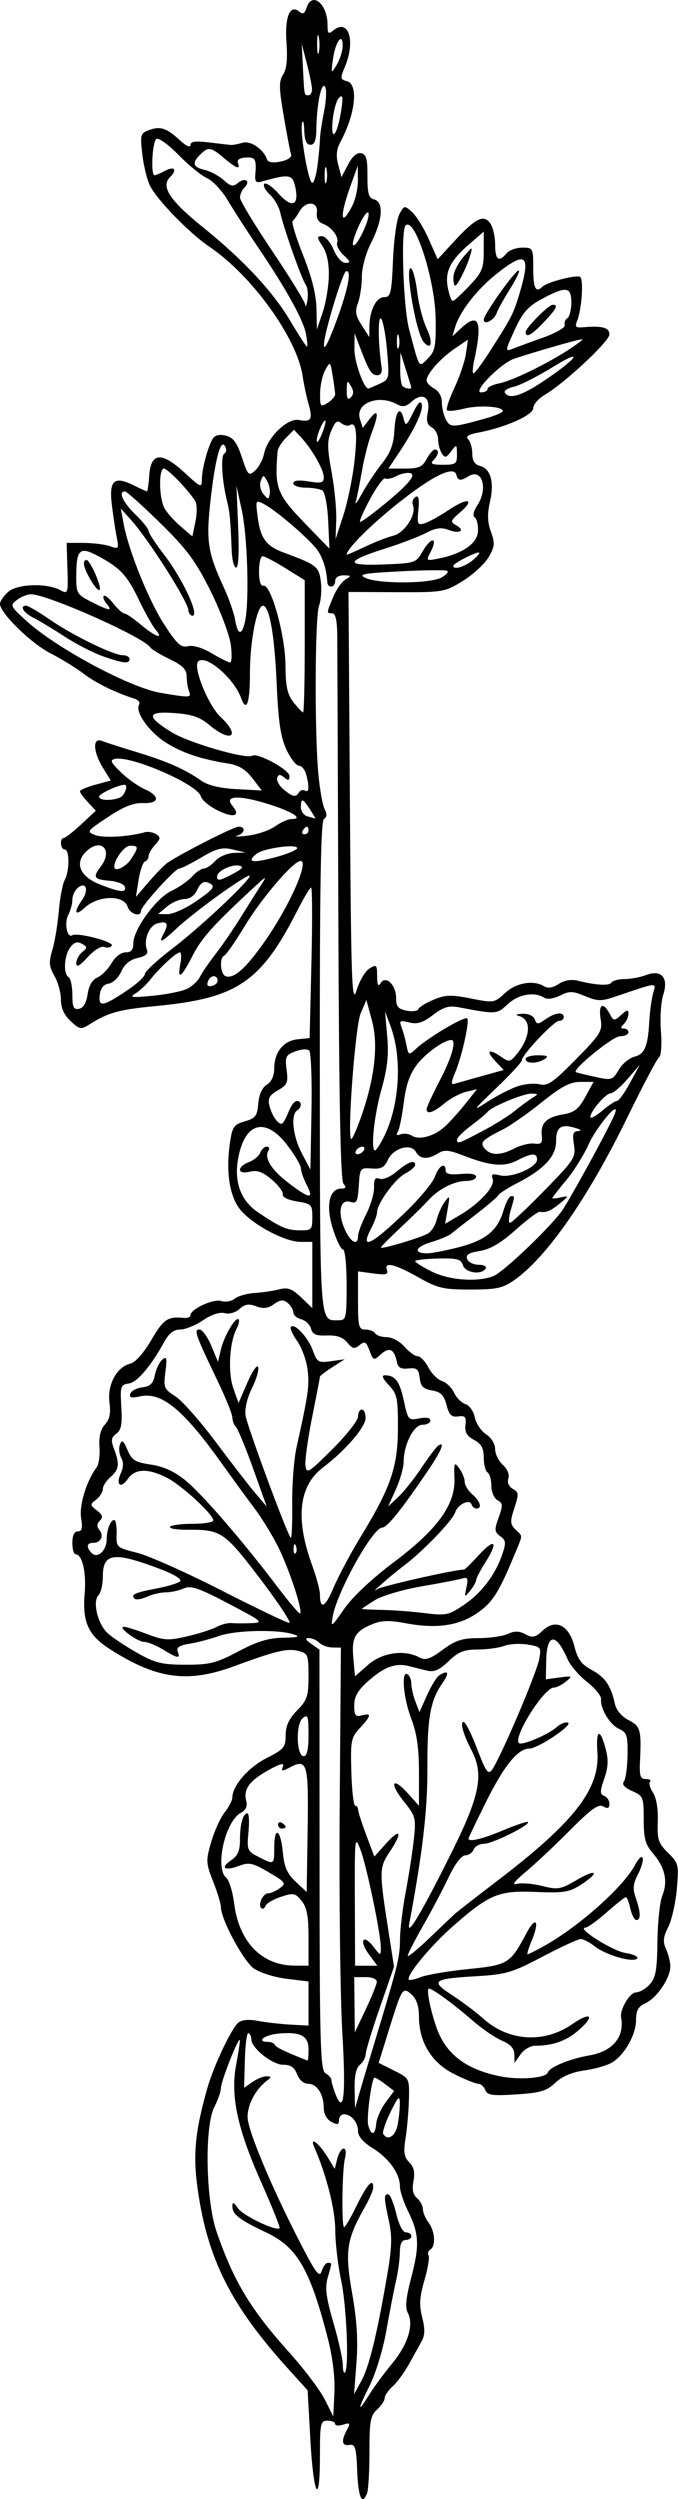 <?xml version="1.0" encoding="UTF-8"?>
<svg version="1.1" viewBox="0 0 166.88 615" xmlns="http://www.w3.org/2000/svg">
<path d="m87.932 608.2c-0.238-5.87-0.499-6.759-1.916-6.521-1.877 0.315-2.092-0.962-0.623-3.707 0.9-1.682 0.791-1.83-0.938-1.281-1.075 0.341-1.956 0.261-1.956-0.179s-0.844-0.8-1.875-0.8c-1.741 0-1.875 0.625-1.875 8.761 0 12.715-1.587 9.857-2.368-4.265l-0.662-11.972-4.655-5.134c-14.174-15.633-19.972-27.106-22.405-44.336-1.206-8.534-0.652-14.269 2.416-25.018 1.543-5.405 5.91-14.603 7.599-16.005 0.828-0.687 2.594-0.838 4.831-0.415 1.939 0.368 5.53 0.779 7.979 0.915l4.453 0.247v-5.429-5.429l-5.391-0.66c-2.965-0.363-6.591-1.505-8.058-2.539-2.58-1.817-8.114-12.116-8.114-15.1 0-0.8-0.858-3.632-1.907-6.294-1.792-4.546-1.821-5.135-0.486-9.731 0.782-2.69 2.273-5.974 3.314-7.296 1.04-1.323 1.893-2.971 1.895-3.663 0.008-2.889 3.938-7.418 8.4-9.679 4.295-2.176 4.721-2.684 4.721-5.626 0-2.328 0.787-4.039 2.812-6.11 2.487-2.544 2.812-3.522 2.812-8.452 0-5.269-0.138-5.609-2.522-6.208-2.712-0.681-5.514-0.011-15.76 3.764-11.471 4.227-19.093 3.183-30.603-4.194-5.351-3.43-6.803-6.643-6.208-13.743 0.434-5.181-0.6-9.605-2.246-9.605-0.433 0-0.787-1.266-0.787-2.812 0-1.82 0.475-2.812 1.347-2.812 1.019 0 1.216-0.808 0.81-3.313-0.511-3.147 1.338-9.16 3.838-12.483 0.523-0.696 0.831-2.945 0.682-4.997-0.181-2.512 0.257-4.313 1.34-5.511 1.172-1.296 1.476-2.776 1.117-5.449-0.577-4.304 1.795-8.734 5.101-9.529 1.277-0.307 3.298-2.578 5.216-5.859 2.971-5.084 4.037-5.807 7.969-5.407 0.902 0.092 1.641-0.191 1.641-0.627 0-1.52 5.617-4.14 7.556-3.525 1.05 0.333 2.547 0.076 3.327-0.571 0.78-0.647 2.975-1.278 4.877-1.402 1.902-0.124 4.645-0.527 6.094-0.896 2.137-0.544 3.157-0.171 5.391 1.969l2.755 2.639v-8.144-8.144h-2.844c-3.675 0-10.937-3.722-14.421-7.392-3.032-3.194-4.124-9.558-2.965-17.286 0.546-3.643 0.979-4.238 3.628-4.993 2.613-0.745 3.046-1.319 3.301-4.372 0.186-2.233 0.955-3.928 2.109-4.649 1.149-0.718 1.817-2.18 1.817-3.982 0-4.001 2.283-6.842 5.777-7.19l2.94-0.293 0.443-18.516c0.244-10.184 0.208-18.516-0.08-18.516-0.287 0-1.804 2.522-3.371 5.605-8.977 17.665-14.836 21.633-34.755 23.536-9.319 0.89-11.789 1.579-16.618 4.638-1.862 1.179-2.308 1.086-4.453-0.928-1.603-1.506-2.383-3.235-2.383-5.281 0-1.673-0.717-4.291-1.593-5.818-1.339-2.332-1.421-3.356-0.517-6.404 0.592-1.995 1.305-6.284 1.583-9.53s0.933-6.699 1.454-7.673c1.222-2.283 1.229-7.518 0.01-7.518-1.074 0-1.305-2.799-0.234-2.838 0.387-0.014 2.322-1.53 4.3-3.369l3.597-3.343-1.956-2.083c-1.076-1.145-1.956-2.356-1.956-2.689 0-0.334 1.708-1.067 3.796-1.629l3.796-1.022-1.921-3.109c-2.459-3.979-2.612-7.585-0.281-6.647 0.902 0.363 4.858 1.636 8.79 2.829 7.374 2.237 11.743 4.184 15.839 7.061 1.513 1.062 4.587 1.776 8.544 1.983l6.182 0.324-2.308-3.022c-1.603-2.098-3.354-3.187-5.732-3.564-6.912-1.095-11.52-2.635-15.575-5.206-4.145-2.629-7.649-7.603-6.578-9.336 0.312-0.504-0.199-1.16-1.134-1.458-4.75-1.513-9.536-3.862-12.481-6.124-1.805-1.386-5.502-3.662-8.216-5.057-4.823-2.479-12.409-9.911-12.409-12.157 0-0.621 0.889-1.933 1.975-2.915 2.226-2.012 9.485-2.274 12.866-0.464 1.902 1.018 1.951 0.869 1.76-5.293l-0.196-6.341 4.219 0.018c2.32 0.01 5.23 0.375 6.467 0.81 2.144 0.756 2.219 0.649 1.627-2.312-0.342-1.708-0.883-5.333-1.203-8.057-0.689-5.862 0.632-6.989 5.405-4.608 1.646 0.821 3.114 1.493 3.263 1.493 0.149 0 0.401-1.793 0.559-3.984 0.408-5.641 3.047-5.837 8.682-0.643 4.013 3.699 4.263 3.799 4.268 1.7 0.006-2.61 1.515-8.228 2.71-10.09 0.542-0.844 1.663-1.091 3.202-0.704 1.824 0.458 2.731 1.685 3.946 5.342 1.484 4.467 1.676 4.659 3.249 3.235 0.92-0.832 1.907-2.686 2.194-4.12 0.816-4.081 5.776-8.858 8.631-8.312 2.991 0.572 3.412-0.156 2.31-3.998-0.488-1.701-1.141-4.794-1.451-6.874-1.391-9.325-12.485-24.696-22.92-31.757-4.877-3.3-12.703-11.312-14.599-14.947-0.717-1.374-1.579-4.846-1.916-7.718-0.577-4.905-0.479-5.27 1.623-6.051 2.779-1.033 4.344-0.517 7.627 2.517 1.495 1.381 2.578 1.874 2.578 1.174 0-0.891 1.168-1.066 4.453-0.67 2.449 0.296 4.875 0.58 5.391 0.631 0.516 0.052 1.848-0.187 2.96-0.53 1.989-0.613 5.221 1.593 6.071 4.142 0.228 0.684 1.443 0.86 3.329 0.483 1.639-0.328 2.8-1.073 2.59-1.663-0.209-0.588-1.024-4.83-1.812-9.427-1.207-7.051-1.233-8.665-0.166-10.312 0.86-1.327 1.126-3.833 0.83-7.815-0.471-6.352 0.839-9.585 3.118-7.694 0.9 0.747 1.357 0.513 1.814-0.926 1.317-4.15 5.172-1.003 5.172 4.223 0 2.124 0.219 2.338 1.394 1.363 3.729-3.095 5.564 2.483 2.909 8.839-1.223 2.928-1.188 3.199 0.469 3.632 2.883 0.754 2.102 8.069-1.591 14.91-0.989 1.832-1.147 3.412-0.564 5.625l0.811 3.078 1.622-3.105c1.045-2.001 2.186-2.993 3.208-2.789 1.27 0.253 1.582 1.378 1.565 5.63-0.017 4.308 0.293 5.395 1.641 5.748 2.401 0.628 2.118 5.018-0.678 10.529-1.383 2.727-2.341 6.216-2.344 8.535-0.002 2.158-0.435 5.057-0.961 6.442-0.771 2.028-0.591 3.09 0.922 5.452l1.879 2.933 0.016-2.517c0.025-4.029 1.661-7.327 3.634-7.327 1.612 0 1.828-0.907 2.179-9.141 0.214-5.027 0.93-10.125 1.59-11.328 1.17-2.132 1.248-2.144 3.11-0.469 1.05 0.945 2.897 3.944 4.103 6.664l2.193 4.946 3.967-4.303c5.324-5.776 7.316-6.8 8.932-4.59 0.685 0.937 1.246 3.311 1.246 5.275 0 3.783 0.897 4.473 2.812 2.165 0.642-0.773 2.381-1.406 3.865-1.406 2.645 0 2.698 0.101 2.698 5.156 0 4.837 0.63 6.088 2.25 4.469 1.127-1.127 8.33-3.008 9.277-2.423 0.936 0.578 0.418 8.079-0.753 10.899-0.573 1.381-0.29 1.658 1.527 1.495 4.638-0.416 6.449 0.078 6.449 1.761 0 1.716-10.946 11.937-15.947 14.891-1.542 0.911-2.803 2.378-2.803 3.261 0 1.701-6.888 4.763-13.507 6.005-2.502 0.469-3.219 0.947-2.501 1.666 0.554 0.554 1.008 2.14 1.008 3.523 0 1.726 0.588 2.669 1.873 3.005 2.659 0.695 3.588 3.999 2.483 8.826-0.694 3.031-0.632 4.998 0.233 7.387 1.026 2.839 0.952 3.643-0.579 6.265-0.966 1.654-3.814 4.279-6.33 5.832-4.466 2.759-4.848 2.823-16.361 2.773l-11.788-0.051 0.34 51.145c0.3 45.156 0.491 50.651 1.629 46.925 0.709-2.321 2.138-4.751 3.175-5.399 1.744-1.089 1.887-0.948 1.901 1.877 0.01 2.197 0.253 2.677 0.866 1.709 1.277-2.018 3.807 0.438 3.807 3.695 0 2.077 0.509 2.687 2.578 3.089 1.418 0.275 2.722 0.103 2.898-0.383 0.176-0.486 1.864-1.53 3.75-2.319 2.902-1.215 4.313-1.261 9.17-0.297 5.633 1.117 5.791 1.092 8.428-1.353 2.747-2.547 7.057-3.27 9.661-1.622 0.861 0.545 2.1 0.337 3.517-0.592 1.421-0.931 3.091-1.211 4.764-0.798 4.573 1.128 7.725 1.291 8.259 0.426 0.287-0.464 1.735-0.844 3.218-0.844 1.483 0 3.851-0.439 5.263-0.976 3.805-1.447 5.618 0.632 4.242 4.864-0.562 1.729-0.817 5.753-0.567 8.944 0.25 3.19 0.063 6.042-0.415 6.338-0.478 0.295-4 6.966-7.827 14.825-9.602 19.717-19.841 34.461-27.823 40.069-2.885 2.027-4.351 2.344-10.836 2.344-6.734 0-8.049-0.311-12.876-3.047-5.771-3.271-8.478-3.88-7.649-1.72 0.406 1.057-0.267 1.222-3.311 0.814l-3.82-0.512v7.155c0 6.457 0.177 7.155 1.82 7.155 1.001 0 2.08 0.422 2.399 0.938 0.319 0.516 1.612 0.938 2.874 0.938 1.279 0 3.196 1.037 4.332 2.344 1.121 1.289 2.584 2.344 3.251 2.344 0.667 0 1.852 1.236 2.633 2.746s2.294 3.023 3.362 3.363c1.068 0.339 2.403 1.627 2.965 2.861 0.562 1.234 1.82 2.497 2.794 2.807 0.984 0.312 2.011 1.762 2.312 3.264 0.297 1.486 1.545 3.36 2.774 4.165 1.292 0.846 2.234 2.382 2.234 3.64 0 1.197 0.85 2.946 1.888 3.886 1.127 1.02 1.677 2.374 1.365 3.357-0.318 1.003 0.114 2.005 1.106 2.56 1.464 0.819 1.503 1.294 0.38 4.695-1.099 3.329-1.064 3.967 0.287 5.319 1.851 1.851 1.936 0.887-0.618 7.027-3.621 8.703-5.255 11.163-9.105 13.711-4.475 2.962-9.856 3.694-17.174 2.338-4.266-0.79-6.117-0.74-8.438 0.23-4.221 1.765-5.05 3.271-4.592 8.343l0.403 4.466 3.218-2.826c3.447-3.027 8.916-3.821 12.628-1.835 1.506 0.806 2.578 0.456 5.748-1.875 3.179-2.338 4.804-2.866 8.824-2.866 2.71 0 5.949-0.465 7.197-1.034 1.683-0.767 2.807-0.746 4.351 0.08 1.76 0.942 2.409 0.807 4.196-0.872 3.215-3.021 6.523-1.393 7.848 3.862 0.795 3.155 1.737 4.441 4.237 5.785 3.311 1.78 4.758 3.888 5.721 8.333 0.339 1.563 1.646 3.125 3.354 4.008 2.953 1.527 3.192 2.376 2.834 10.071-0.172 3.703 0.071 4.453 1.442 4.453 0.907 0 1.366 0.283 1.02 0.628-0.346 0.346-0.016 1.562 0.732 2.704 0.839 1.281 1.289 4.002 1.175 7.106-0.163 4.431 0.138 5.348 2.522 7.695 2.587 2.546 2.683 2.942 2.171 8.906-0.295 3.433-1.247 7.652-2.115 9.375-1.255 2.489-1.363 3.605-0.53 5.435 0.577 1.266 1.049 3.182 1.049 4.257 0 2.833-3.324 7.774-6.071 9.026-1.827 0.833-2.368 1.778-2.37 4.145-4e-3 3.58-2.738 8.481-5.811 10.414-1.185 0.746-4.263 1.647-6.842 2.003-3.122 0.431-5.536 1.451-7.227 3.052-2.136 2.023-3.66 2.477-9.592 2.857-5.925 0.38-7.146 0.208-7.639-1.076-0.323-0.841-1.091-1.528-1.708-1.528-0.617 0-3.289-1.08-5.937-2.399-5.56-2.771-8.678-7.858-8.678-14.158 0-2.521-0.593-4.314-1.782-5.39-2.216-2.006-2.375-1.761-5.6 8.628l-2.534 8.163 3.786 1.893c3.762 1.881 3.785 1.925 3.663 7.031-0.068 2.826-0.436 7.12-0.819 9.542-0.56 3.542-0.384 4.717 0.903 6.004 1.146 1.146 1.44 2.454 1.036 4.607-0.393 2.092-0.131 3.367 0.86 4.189 0.783 0.65 1.438 1.869 1.454 2.708 0.016 0.839 0.649 2.345 1.406 3.346 1.585 2.096 1.82 5.764 0.424 6.627-0.524 0.324-0.719 0.967-0.433 1.429 0.286 0.462-0.171 3.215-1.014 6.116-1.209 4.157-1.325 6.096-0.552 9.144 0.725 2.856 0.688 4.396-0.142 5.884-0.618 1.108-2.029 3.652-3.134 5.654-1.105 2.001-2.898 4.442-3.984 5.424-1.086 0.982-1.975 2.288-1.975 2.902s-0.844 1.879-1.875 2.812c-1.618 1.464-1.875 2.888-1.875 10.381 0 4.776-0.256 9.352-0.569 10.167-1.234 3.216-2.174 1.166-2.437-5.314zm-7.17-32.423c-4.389-17.219-7.575-22.757-15.158-26.343-6.716-3.176-8.416-4.485-8.416-6.48 0-1.15 0.328-1.032 1.405 0.505 1.29 1.842 9.444 5.73 10.225 4.875 0.186-0.203-1.912-5.432-4.662-11.62-5.76-12.961-7.463-21.039-6.029-28.601 0.515-2.715 0.926-5.406 0.914-5.98-0.034-1.604-4.656 10-4.661 11.703-0.002 0.823-0.734 2.933-1.625 4.688-2.455 4.834-2.117 22.969 0.573 30.744 4.232 12.229 8.31 19 17.849 29.634 3.7 4.125 7.656 9.362 8.791 11.638l2.064 4.138 0.281-5.857c0.174-3.619-0.419-8.603-1.551-13.044zm10.152 13.476c1.103-1.784 3.631-5.212 5.619-7.618 3.879-4.694 5.384-9.579 3.839-12.464-0.697-1.302-0.46-3.688 0.872-8.771 2.065-7.883 1.914-10.735-0.865-16.374-1.068-2.167-1.941-4.844-1.941-5.949 0-3.142-2.699-6.943-6.675-9.4-2.324-1.436-3.638-2.947-3.638-4.183 0-2.191-1.653-4.185-3.469-4.185-0.67 0-1.219 0.648-1.219 1.439 0 1.149-0.378 1.237-1.875 0.436-1.117-0.598-1.875-1.963-1.875-3.376 0-3.405-1.646-5.999-3.806-5.999-1.127 0-2.218-0.928-2.756-2.344-0.649-1.707-1.584-2.344-3.441-2.344-2.656 0-7.809-4.101-7.809-6.214 0-0.647-0.316-1.365-0.703-1.597-0.387-0.232-0.79 2.707-0.896 6.532l-0.193 6.954 2.043-1.431c1.123-0.787 2.687-1.417 3.475-1.401 1.275 0.026 1.274 0.155-0.017 1.172-2.733 2.154-4.644 5.78-4.644 8.811 0 3.262 5.909 17.368 13.124 31.331 3.713 7.186 4.575 8.303 5.11 6.62 0.353-1.114 1.036-2.025 1.517-2.025 1.067 0 1.069-0.198-0.028 3.628-0.715 2.493-0.422 4.804 1.406 11.114 1.27 4.382 2.309 9.045 2.309 10.362s0.232 2.163 0.516 1.879c1.058-1.058 0.42-16.436-0.944-22.766-0.778-3.609-1.421-9.144-1.43-12.299-0.014-5.033-2.155-13.478-5.18-20.433-1.201-2.761 1.215-0.92 3.308 2.52l1.742 2.865 0.627-2.498c0.345-1.374 1.049-2.498 1.565-2.498 0.552 0 0.674 1.048 0.298 2.548-0.662 2.636-0.836 16.18-0.216 16.799 0.193 0.193 1.579-2.16 3.08-5.229 2.612-5.341 4.148-7.02 4.124-4.509-0.006 0.645-0.967 2.859-2.135 4.922-4.457 7.871-4.874 10.747-3.058 21.081 1.175 6.688 1.48 11.614 1.059 17.123l-0.59 7.733 1.79-3.281c1.915-3.51 3.747-10.945 6.267-25.434 1.262-7.254 1.366-9.98 0.531-13.874-1.258-5.868-1.281-6.629-0.195-6.629 0.464 0 1.35 2.109 1.968 4.688 0.686 2.858 1.637 4.688 2.437 4.688 0.722 0 1.313 0.422 1.313 0.938 0 0.516-0.633 0.938-1.406 0.938-0.957 0-1.414 0.974-1.429 3.047-0.013 1.676-0.461 4.945-0.997 7.266-0.536 2.32-1.601 7.805-2.366 12.188-0.768 4.401-2.597 10.382-4.084 13.359-3.03 6.066-3.054 7.002-0.053 2.147zm6.938-66.249c0.322-1.611 0.573-4.037 0.557-5.391-0.025-2.08-0.379-1.746-2.294 2.163-1.245 2.543-2.051 4.969-1.79 5.391 1.076 1.742 2.98 0.575 3.527-2.163zm-5.252-0.378c0.108-1.304 1.144-3.652 2.302-5.219l2.106-2.848-2.318-1.748c-1.275-0.962-2.427-1.64-2.56-1.507-0.759 0.759-1.945 9.98-1.501 11.677 0.713 2.728 1.731 2.545 1.971-0.355zm-0.091-21.067c5.461-18.027 5.928-19.941 5.947-24.345 0.01-2.337 0.653-7.624 1.429-11.749 0.776-4.125 1.671-9.939 1.99-12.92 0.546-5.11 0.405-5.637-2.461-9.203-3.692-4.594-2.862-6.297 0.976-2.002l2.735 3.061-4.7e-4 -8.218c-3.5e-4 -5.947-0.518-9.581-1.875-13.15-1.978-5.205-2.557-12.007-0.937-11.006 0.516 0.319 0.938 1.371 0.938 2.338 0 0.967 0.447 2.935 0.994 4.373l0.994 2.614 1.866-4.168c1.026-2.292 2.372-4.489 2.99-4.883 2.263-1.439 2.614-0.681 0.85 1.835-3.027 4.315-3.801 8.628-3.744 20.859 0.048 10.376-1.171 20.854-4.473 38.438-0.664 3.535 3.097-2.812 10.553-17.812 6.847-13.774 7.851-18.974 4.796-24.844-2.032-3.904-2.914-7.031-1.983-7.031 0.43 0 1.799 2.637 3.041 5.859 2.94 7.626 3.114 7.773 4.965 4.202 3.419-6.593 10.051-22.508 10.6-25.438 0.56-2.985 0.453-3.123-2.844-3.658-1.884-0.306-4.479-0.156-5.765 0.333s-4.214 0.889-6.505 0.889c-3.372 0-4.741 0.549-7.181 2.881-2.333 2.229-3.551 2.749-5.382 2.299-1.302-0.32-3.308-0.821-4.459-1.112-3.198-0.81-6.053 0.246-9.886 3.656-2.625 2.335-3.49 3.833-3.49 6.041 0 2.474 0.295 2.858 1.875 2.445 2.47-0.646 2.365 0.04-0.473 3.103-2.185 2.357-2.331 3.109-2.109 10.822 0.131 4.559 0.555 8.292 0.942 8.296 0.387 5e-3 0.703 0.414 0.703 0.91 0 0.496 0.903 3.316 2.007 6.266l2.007 5.364 2.747-3.075c3.651-4.086 4.328-3.092 1.158 1.699-2.778 4.199-2.784 4.625-0.289 20.612l1.227 7.863-3.491 10.058c-1.92 5.532-3.491 10.696-3.491 11.476s-0.633 1.942-1.406 2.584c-0.943 0.783-1.375 2.75-1.31 5.974l0.096 4.807 0.932-3.281c0.513-1.805 2.401-8.133 4.198-14.062zm-8.254-1.406c-0.516-8.766-0.805-33.656-0.643-55.312l0.295-39.375-2.09-0.027c-1.149-0.015-2.605-0.542-3.234-1.172-0.63-0.63-1.787-1.145-2.572-1.145-1.015 0-0.842 0.41 0.597 1.418l2.025 1.418 0.021 51.726c0.018 45.603 0.192 51.822 1.465 52.535 0.795 0.445 1.445 1.182 1.445 1.638s0.438 1.981 0.972 3.387c2.083 5.477 2.641 0.573 1.72-15.092zm50.577 9.881c0.446-1.338 5.482-3.411 10.234-4.214 5.707-0.964 8.711-4.556 7.807-9.335-0.364-1.927 2.153-6.176 3.658-6.176 0.889 0 2.42-0.888 3.402-1.973 1.463-1.617 1.804-3.522 1.885-10.547 0.054-4.715 0.599-9.807 1.211-11.315 1.414-3.486 0.659-6.91-2.277-10.327-1.913-2.226-2.314-3.684-2.314-8.412 0-5.469-0.125-5.774-2.849-6.98-1.903-0.842-2.577-1.619-2.029-2.338 0.451-0.592 0.857-3.527 0.903-6.52 0.074-4.821-0.165-5.556-2.086-6.431-2.284-1.04-4.656-4.965-4.44-7.344 0.07-0.773-1.486-2.672-3.458-4.219-1.972-1.547-4.13-4.078-4.797-5.625-2.821-6.551-5.107-6.375-5.241 0.404l-0.091 4.588 3.372-0.453c3.187-0.428 3.272-0.372 1.552 1.02-1.001 0.81-2.334 1.472-2.963 1.472-2.403 0-10.065 12.183-8.59 13.658 0.687 0.687 7.264-2.103 9.3-3.946 0.891-0.807 2.133-1.296 2.759-1.087 1.431 0.477-7.351 6.375-9.491 6.375-2.808 0-6.226 4.207-10.648 13.106-2.381 4.791-4.329 8.865-4.329 9.053 0 0.928 3.433 0.104 8.567-2.057 3.134-1.319 5.866-2.231 6.07-2.026 0.679 0.679-8.762 5.362-10.809 5.362-1.107 0-2.255 0.633-2.552 1.406-0.297 0.773-1.233 1.42-2.08 1.437-0.938 0.019-2.534 2.126-4.084 5.391-1.399 2.948-4.227 8.313-6.285 11.922-2.058 3.609-3.761 6.933-3.785 7.386-0.024 0.453 2.322-1.446 5.213-4.219 2.891-2.773 5.739-5.485 6.328-6.027 0.589-0.542 5.312-4.221 10.494-8.174 18.916-14.431 25.278-22.595 24.651-31.634-0.388-5.598 0.626-6.1 2.002-0.991 0.758 2.814 0.686 4.572-0.305 7.449-1.094 3.175-1.097 3.842-0.018 4.256 0.703 0.27 1.279 1.158 1.279 1.973 0 1.092-0.4 1.258-1.521 0.631-1.188-0.665-2.986 0.625-8.203 5.879-3.675 3.702-8.58 8.311-10.901 10.244-2.745 2.286-3.512 3.314-2.197 2.945 1.112-0.312 3.921-0.09 6.242 0.495 3.897 0.981 4.55 0.869 8.525-1.46 4.99-2.925 5.854-1.957 1.038 1.163-2.831 1.834-4.229 2.059-11.004 1.777-9.255-0.386-11.443 0.511-20.417 8.366-5.553 4.861-11.765 12.398-10.917 13.246 0.19 0.19 1.563-0.123 3.053-0.694 1.49-0.572 6.716-1.447 11.614-1.945 9.755-0.992 10.273-1.312 14.242-8.787 2.351-4.428 3.354-3.073 1.323 1.788-0.774 1.853-1.231 3.369-1.015 3.369 0.216 0 1.987-0.885 3.937-1.967 8.625-4.788 19.727-14.671 22.537-20.064 0.806-1.547 1.634-2.314 1.84-1.704 0.206 0.61-0.313 2.438-1.153 4.062-1.212 2.343-1.32 3.549-0.526 5.829 1.23 3.529 1.278 5.407 0.139 5.407-0.475 0-1.141-1.266-1.481-2.812-0.34-1.547-0.836-2.812-1.103-2.812-0.267 0-2.402 1.688-4.745 3.75-2.343 2.062-4.681 3.75-5.195 3.75-2.411 0 6.614 5.719 9.838 6.235 2.015 0.322 3.309 0.941 2.875 1.376-1.07 1.07-7.677-0.843-10.454-3.028-1.238-0.974-2.786-1.77-3.44-1.77s-4.886 1.949-9.403 4.332c-7.458 3.934-8.953 4.376-16.262 4.807-10.791 0.637-11.418 1.128-5.972 4.671 2.467 1.605 5.919 4.205 7.671 5.777 6.243 5.603 14.965 6.144 21.872 1.358 4.58-3.174 5.729-2.132 1.612 1.462-3.046 2.66-6.351 3.842-10.735 3.842-1.162 0-2.774 0.949-3.584 2.109l-1.471 2.109-0.049-2.097c-0.034-1.451-0.987-2.495-3.096-3.392-1.676-0.712-4.945-2.956-7.266-4.986-4.502-3.938-9.788-7.806-10.668-7.806-0.683 0 0.296 5.087 1.833 9.517 2.289 6.6 7.311 10.432 15.867 12.105 4.706 0.92 11.101 0.389 11.55-0.96zm-58.894-5.692c0-3.379-1.988-4.406-7.509-3.88-3.439 0.328-5.463 2.035-2.413 2.035 0.73 0 1.469 0.334 1.641 0.743 0.25 0.594 2.778 1.805 8.047 3.853 0.129 0.05 0.234-1.188 0.234-2.752zm16.803-16.61c0.042-0.693-1.077-1.172-2.741-1.172h-2.812l0.072 6.797 0.072 6.797 2.669-5.625c1.468-3.094 2.701-6.152 2.741-6.797zm-16.803-10.912c0-5.302-0.4-7.422-1.706-9.035-1.558-1.924-2.001-2.01-5.096-0.989-1.864 0.615-3.57 1.622-3.79 2.238-0.221 0.616-0.68 0.863-1.02 0.55-0.916-0.842 0.384-3.65 1.69-3.65 0.62 0 1.911-0.574 2.87-1.274 1.621-1.185 1.428-1.459-2.754-3.91-3.977-2.331-4.828-2.51-7.361-1.554-3.55 1.34-4.654 0.461-1.816-1.447 1.568-1.054 2.109-2.332 2.109-4.977 0-3.888 0.743-6.525 1.838-6.525 0.385 0 0.5 2.073 0.257 4.606-0.42 4.376-0.299 4.68 2.435 6.094 3.893 2.013 3.908 2.005 3.908-2.262 0-5.399 1.553-4.622 2.098 1.05 0.359 3.74 1.06 5.36 3.174 7.336l2.713 2.535 0.233-15.332c0.251-16.533-0.075-17.628-4.536-15.241-1.761 0.942-2.005 0.896-1.549-0.292 0.389-1.013-0.631-0.755-3.622 0.916-4.671 2.611-6.154 4.68-5.405 7.544 0.347 1.327-0.079 2.261-1.342 2.937-3.843 2.057-6.436 13.594-3.587 15.958 0.716 0.594 1.599 3.458 1.962 6.365 1.178 9.425 6.785 15.214 14.783 15.263l3.516 0.021v-6.927zm-7.5-27.815c0-0.546 0.422-0.732 0.938-0.413s0.938 0.765 0.938 0.993-0.422 0.413-0.938 0.413-0.938-0.447-0.938-0.993zm22.36 31.942c-2.502-3.384-1.425-5.185 1.121-1.873 1.773 2.308 1.79 2.31 1.811 0.254 0.033-3.275-3.45-20.034-5.024-24.174-1.363-3.584-1.423-3.036-1.366 12.422l0.06 16.172h2.735 2.735l-2.071-2.801zm-14.86-54.033c0-4.625-0.176-5.125-1.435-4.08-1.767 1.466-1.546 9.35 0.263 9.351 0.799 5.1e-4 1.172-1.678 1.172-5.27zm-17.279-20.51c4.611-2.446 7.418-3.305 11.029-3.375 3.832-0.074 4.354-0.25 2.5-0.844-3.91-1.252-14.235-1.021-18.25 0.409-2.08 0.74-5.344 1.6-7.254 1.909-2.537 0.411-3.331 0.933-2.947 1.935 0.7 1.825 0.024 1.732-3.636-0.5-1.688-1.029-3.761-1.873-4.606-1.875-1.647-4e-3 -6.598-3.67-5.026-3.722 0.516-0.017 3.065 0.778 5.665 1.766 4.235 1.61 5.267 1.671 9.908 0.592 2.849-0.662 6.118-1.706 7.263-2.319 1.145-0.613 2.804-1.042 3.686-0.954 0.882 0.088 3.08 0.099 4.885 0.023 3.082-0.129 2.741-0.421-5.625-4.809-7.435-3.9-9.262-4.514-11.06-3.72-1.184 0.523-3.168 0.951-4.409 0.951s-3.332 0.49-4.647 1.09-2.671 0.81-3.013 0.469c-1.01-1.01 0.02-1.492 5.355-2.503 2.779-0.527 5.422-1.329 5.875-1.782 0.473-0.473-1.508-1.713-4.655-2.913-11.68-4.456-14.384-4.127-14.384 1.749 0 1.934-0.475 3.991-1.055 4.571-1.55 1.55-0.216 7.127 2.241 9.37 1.152 1.052 4.415 3.224 7.251 4.829 4.448 2.516 6.088 2.918 11.94 2.926 5.959 7e-3 7.535-0.39 12.968-3.272zm38.227-21.921c10.851-8.155 15.217-14.192 14.973-20.702-0.146-3.892-0.046-4.098 1.179-2.432 0.736 1.001 1.339 2.489 1.339 3.307s0.844 2.21 1.875 3.093c1.96 1.678 2.488 3.499 1.016 3.499-0.473 0-1.008-0.446-1.19-0.991-0.487-1.462-3.417-0.048-4.053 1.956-0.627 1.975-7.984 9.613-12.616 13.098-3.38 2.543-8.934 7.449-6.53 5.769 1.092-0.764 18.997-4.809 21.372-4.828 0.188-2e-3 1.764-1.556 3.503-3.453 3.99-4.356 5.012-3.544 1.848 1.468-1.326 2.101-2.411 4.17-2.411 4.597s-0.662 1.596-1.47 2.597c-1.404 1.738-1.444 1.7-0.901-0.833 0.48-2.239 0.308-2.575-1.108-2.152-0.922 0.275-5.399 1.137-9.947 1.914-4.553 0.778-9.714 2.307-11.484 3.401-1.768 1.093-3.215 2.058-3.215 2.145-1.04e-4 0.087 2.215 0.199 4.922 0.249 2.707 0.05 7.453 0.407 10.547 0.793 5.238 0.654 5.901 0.515 9.632-2.017 4.382-2.973 7.724-7.371 9.463-12.452 0.97-2.834 0.903-3.431-0.503-4.458-1.441-1.054-1.484-1.568-0.389-4.598 1.082-2.991 1.047-3.516-0.282-4.26-0.851-0.476-1.516-2.037-1.516-3.559 0-1.491-0.422-2.971-0.938-3.29-0.516-0.319-0.938-1.96-0.938-3.647 0-2.327-0.576-3.376-2.387-4.345-1.762-0.943-2.314-1.905-2.109-3.674 0.231-1.998-0.067-2.349-1.791-2.11-1.652 0.229-2.231-0.338-2.872-2.812-0.632-2.438-1.39-3.2-3.556-3.572-2.168-0.373-2.817-1.025-3.052-3.072-0.252-2.191-0.689-2.558-2.779-2.339-1.851 0.194-2.571-0.216-2.839-1.615-0.597-3.122-1.86-3.746-3.881-1.917-1.824 1.651-1.899 1.627-2.85-0.874-0.839-2.206-1.186-2.396-2.456-1.342-1.245 1.033-1.725 0.932-3.031-0.642-1.088-1.311-2.581-1.828-4.994-1.731-2.679 0.108-3.547-0.262-3.915-1.67-0.26-0.994-1.348-2.037-2.417-2.317-1.069-0.28-1.945-1.04-1.945-1.691s-0.615-1.692-1.366-2.316c-1.08-0.896-1.791-0.836-3.395 0.288-1.502 1.052-2.643 1.188-4.39 0.523-1.806-0.687-2.764-0.533-4.074 0.653-1 0.905-2.532 1.336-3.682 1.035-1.221-0.319-3.242 0.349-5.318 1.758-1.842 1.25-4.364 2.272-5.605 2.272-1.555 0-2.753 0.904-3.854 2.906-3.363 6.12-6.731 10.086-8.817 10.382-2.011 0.285-2.133 0.67-1.83 5.761 0.254 4.258-0.016 5.704-1.227 6.59-1.263 0.924-1.368 1.621-0.56 3.746 1.419 3.731 1.244 5.105-0.882 6.926-1.031 0.883-1.875 2.203-1.875 2.934s-0.738 1.903-1.641 2.604c-1.553 1.208-1.544 1.35 0.184 2.685 1.395 1.078 1.566 1.668 0.725 2.509-0.782 0.782-0.812 1.446-0.103 2.299 1.186 1.429 0.329 3.157-1.565 3.157-1.622 0-1.745 1.106-0.286 2.565 1.377 1.377 3.623-0.706 3.623-3.359 0-2.388 0.934-4.831 1.848-4.831 0.39 0 0.662 1.526 0.603 3.39-0.106 3.351-0.046 3.406 5.049 4.68 2.836 0.709 12.18 4.879 20.765 9.266 8.585 4.387 16.091 7.976 16.681 7.976s-2.625-4.867-7.144-10.815c-8.816-11.605-9.621-12.151-17.821-12.092-2.674 0.019-4.653-0.303-4.398-0.716 0.255-0.413 2.76-0.752 5.565-0.752 2.805 0 5.101-0.372 5.101-0.827 0-1.484-7.786-8.656-11.399-10.499-4.65-2.372-7.84-2.288-9.62 0.254-1.794 2.562-3.069 1.528-1.733-1.406 0.655-1.437 0.68-2.728 0.074-3.811-0.504-0.901-0.639-2.35-0.299-3.221 0.496-1.272 0.862-1.007 1.857 1.342 1.07 2.524 1.865 3.019 5.789 3.603 3.124 0.465 5.781 1.684 8.481 3.891 4.149 3.391 14.205 15.031 22.755 26.338 2.81 3.717 5.272 6.596 5.47 6.398 0.686-0.686-2.797-11.205-5.451-16.462-1.466-2.904-4.075-7.145-5.798-9.424s-5.392-7.308-8.154-11.175c-9.408-13.172-14.712-17.52-19.964-16.367-2.174 0.477-2.755 0.324-2.437-0.644 0.23-0.699 1.562-1.406 2.96-1.571 1.954-0.231 2.669-0.931 3.088-3.026 0.3-1.499 1.126-3.208 1.836-3.797 1.074-0.891 1.201-0.383 0.755 3.026-0.5 3.824-0.339 4.222 2.42 5.972 1.626 1.031 6.107 6.094 9.959 11.25 3.852 5.156 8.256 10.852 9.786 12.656l2.783 3.281-3.358-9.375c-1.847-5.156-3.753-9.776-4.235-10.266-0.482-0.49-0.877-1.529-0.877-2.309 0-0.78-1.625-4.809-3.611-8.953-5.533-11.546-5.937-12.691-4.48-12.691 0.684 0 1.991 1.793 2.903 3.984l1.659 3.984 0.703-3.023c0.773-3.323 3.638-8.195 4.382-7.451 0.258 0.258 0.038 1.277-0.49 2.263-1.772 3.31-2.199 10.827-0.835 14.676l1.294 3.652 2.191-5.058c1.205-2.782 2.389-4.483 2.631-3.78s-0.445 3.049-1.526 5.214c-1.168 2.339-1.804 5.054-1.568 6.691 0.379 2.618 10.196 29.174 11.131 30.109 0.244 0.244 0.402-3.49 0.35-8.299-0.052-4.809 0.421-11.063 1.051-13.899 2.903-13.076 3.196-15.103 2.751-19.054-0.261-2.317-1.421-5.54-2.577-7.164-1.156-1.624-1.848-3.207-1.537-3.517 0.946-0.946 4.234 2.628 5.41 5.879 1.025 2.834 1.358 3.027 4.465 2.59l3.358-0.473-3.047 1.95c-1.676 1.072-3.047 2.121-3.047 2.331s-0.866 4.702-1.925 9.984c-1.059 5.282-1.797 10.634-1.641 11.895 0.263 2.121 0.755 1.823 6.613-4.017 3.481-3.47 6.328-7.09 6.328-8.043 0-0.954 0.422-1.734 0.938-1.734s0.927 0.949 0.914 2.109c-0.025 2.249-4.948 7.955-10.506 12.177-5.951 4.521-6.828 12.638-2.608 24.138 1.038 2.829 1.887 6.028 1.887 7.109 0 3.845 1.315 3.182 3.345-1.688 1.133-2.717 4.205-8.465 6.827-12.773 7.316-12.023 9-16.975 9.025-26.544 0.019-7.327-0.203-8.366-2.252-10.547-1.546-1.645-1.846-2.415-0.938-2.405 2.544 0.027 3.618 1.484 4.653 6.311 1.008 4.7 1.125 4.832 3.783 4.301 1.732-0.346 2.743-0.16 2.743 0.506 0 0.58-0.865 1.055-1.923 1.055-2.175 0-4.626 4.793-4.66 9.111-0.011 1.435-0.876 4.495-1.922 6.8l-1.902 4.192 2.484-2.317c1.366-1.274 3.96-4.533 5.764-7.241s3.66-5.159 4.125-5.446c1.747-1.079 0.732 1.333-2.67 6.348-6.456 9.515-9.96 13.866-11.167 13.866-2.315 0-11.082 15.748-12.172 21.866-0.498 2.797-0.328 2.684 2.811-1.849 2.042-2.949 6.779-7.41 12.179-11.47zm-24.057-4.036c-0.299-0.748-0.521-0.526-0.566 0.566-0.041 0.988 0.181 1.542 0.492 1.23 0.312-0.312 0.345-1.12 0.074-1.797zm12.485-64.244c0-4.866-0.392-8.705-0.89-8.705-0.489 0-1.617-2.308-2.506-5.129-1.781-5.651-0.89-9.871 2.084-9.871 1.164 0 1.292-0.3 0.522-1.228-0.706-0.851-1.087-20.759-1.241-64.922-0.122-35.032-0.243-66.331-0.268-69.554-0.031-4.039-0.41-5.86-1.217-5.859-1.465 7.4e-4 -1.465-8e-3 0.225-4.052 0.768-1.839 2.14-3.776 3.047-4.305 1.479-0.861 1.431-0.964-0.46-0.989-1.263-0.017-2.109 0.536-2.109 1.378 0 1.689-1.845 1.911-1.945 0.234-0.176-2.952-0.981-5.629-2.299-7.641-1.642-2.506-10.136-9.868-13.278-11.508-2.077-1.084-2.102-1.031-1.544 3.281 0.658 5.081 2.097 7.062 6.242 8.594 8.318 3.073 8.834 3.474 9.293 7.206 0.243 1.971 0.045 4.638-0.44 5.927-1.006 2.677-1.131 30.712-0.183 41.25 0.348 3.867 1.046 7.823 1.552 8.791 0.634 1.212 0.586 1.966-0.154 2.424-0.79 0.488-1.061 16.648-1.025 61.053 0.053 64.674-0.121 62.331 4.622 62.331 1.861 0 1.971-0.484 1.971-8.705zm36.089-2.141c2.296-0.873 12.924-10.91 16.666-15.74 1.71-2.207 12.071-21.142 13.25-24.214 1.501-3.911-4.458 3.087-6.493 7.625-1.16 2.587-3.634 6.529-5.498 8.761-1.864 2.232-3.39 4.189-3.39 4.349s0.949 0.085 2.109-0.169c2.062-0.45 2.057-0.417-0.234 1.473-2.273 1.876-3.393 2.34-4.983 2.066-0.42-0.072-3.086 1.938-5.924 4.467-3.606 3.214-6.259 4.774-8.813 5.183-2.727 0.436-3.518 0.94-3.117 1.985 0.296 0.77 1.572 1.4 2.836 1.4 1.294 0 2.046 0.41 1.719 0.938-1.019 1.649-4.992 1.058-5.591-0.832-0.474-1.494-1.431-1.749-6.149-1.641-3.073 0.071-5.591 0.362-5.595 0.647-4e-3 0.285 1.785 1.419 3.977 2.52 4.315 2.167 11.227 2.704 15.23 1.182zm-8.569-7.109c6.729-1.731 9.6-4.065 11.081-9.009 0.589-1.964 1.425-3.572 1.859-3.572 0.97 0 0.974-0.162-0.083 3.522-0.48 1.672-0.554 3.041-0.166 3.041 0.388 0 4.21-3.59 8.493-7.978 7.352-7.532 7.758-8.161 7.256-11.25-0.427-2.634-0.223-3.29 1.051-3.365 0.941-0.056 0.632-0.372-0.762-0.78-3.508-1.028-4.688-0.203-4.688 3.28 0 3.715-2.945 6.897-9.522 10.287-2.401 1.238-4.51 2.582-4.688 2.987-0.177 0.405-2.642 2.524-5.478 4.708-2.836 2.184-5.631 4.363-6.211 4.844-0.58 0.48-2.781 1.39-4.891 2.023-3.895 1.167-4.431 2.746-0.931 2.746 1.055 0 4.511-0.667 7.679-1.482zm-7.61-3.332c0.896-0.476 1.908-2.013 2.249-3.416 0.341-1.403 1.232-3.395 1.981-4.426 1.253-1.725 1.311-1.585 0.733 1.757l-0.628 3.632 3.58-2.106c4.973-2.926 8.812-7.151 8.124-8.942-0.451-1.175-0.089-1.348 1.82-0.869 2.832 0.711 9.104-1.97 9.104-3.891 0-1.694-1.307-1.641-4.858 0.195-3.274 1.693-6.62 1.4-13.187-1.153-3.658-1.423-4.784-1.524-6.315-0.567-2.546 1.59-4.443 1.46-5.47-0.375-1.221-2.182-5.573-0.911-6.907 2.018-0.826 1.813-1.665 2.256-3.953 2.083-2.838-0.214-2.91-0.118-3.191 4.281-0.249 3.902-0.52 4.426-2.034 3.945-2.496-0.792-3.236 2.374-1.518 6.487 1.427 3.416 3.37 4.515 3.37 1.907 0-0.794 0.905-3.218 2.011-5.386 1.106-2.168 1.977-5.139 1.935-6.602-0.057-2.022 0.27-2.528 1.362-2.108 0.816 0.313 2.646-0.465 4.23-1.798 2.841-2.39 4.524-2.975 4.524-1.571 0 0.428-1.115 1.376-2.477 2.105-2.529 1.353-6.893 7.371-6.904 9.519-0.003 0.655-0.644 2.413-1.423 3.908-2.929 5.616-0.039 4.235 8.584-4.102 3.4-3.288 6.598-7.169 7.105-8.625 0.939-2.695 2.614-3.624 2.614-1.451 0 0.831 1.147 1.087 3.75 0.839 2.328-0.222 3.75 0.035 3.75 0.678 0 0.57-1.076 1.036-2.39 1.036-2.999 0-6.857 1.974-9.442 4.832-1.094 1.209-4.152 4.22-6.797 6.69s-4.808 4.662-4.808 4.871c0 0.496 9.361-2.275 11.473-3.396zm-28.348-4.081c0-3.092-0.205-3.303-3.763-3.872-2.236-0.358-3.663-1.065-3.516-1.744 0.136-0.628-1.097-2.276-2.74-3.661-2.247-1.895-3.583-2.369-5.391-1.916-3.088 0.775-3.245-1.202-0.188-2.364 1.219-0.463 2.471-1.508 2.783-2.321 0.312-0.813 1.027-1.478 1.589-1.478s0.759 0.426 0.438 0.946c-1.131 1.83 0.648 4.726 4.893 7.967 5.238 3.999 6.383 4.129 4.511 0.508-0.787-1.521-1.43-3.359-1.43-4.084 0-0.725-1.496-3.277-3.324-5.672-5.506-7.212-10.707-5.612-12.202 3.753-0.884 5.541 0.862 9.986 5.019 12.776 5.57 3.739 7.045 4.371 10.273 4.401 2.861 0.027 3.047-0.171 3.047-3.242zm-0.76-40.989c-0.455-0.455-1.957-0.374-3.427 0.185-2.368 0.9-2.572 1.332-2.142 4.536 0.42 3.132 0.171 3.716-2.157 5.052-2.06 1.182-2.515 1.987-2.094 3.702 0.584 2.378 2.005 4.535 2.989 4.535 0.339 0 1.095-1.266 1.679-2.812 0.584-1.547 1.52-2.812 2.08-2.812 1.278 0 1.333 1.57 0.081 2.344-1.624 1.004-1.026 6.406 1.169 10.554l2.112 3.992 0.26-14.232c0.143-7.828-0.105-14.597-0.55-15.042zm13.416 24.572c0.319-0.516 0.158-0.938-0.358-0.938s-1.198 0.422-1.517 0.938c-0.319 0.516-0.158 0.938 0.358 0.938s1.198-0.422 1.517-0.938zm37.129-0.519c1.549-0.801 3.743-1.329 4.875-1.172 1.676 0.232 2.013-0.131 1.813-1.95-0.337-3.066 1.139-4.545 5.222-5.235 2.799-0.473 3.852-1.296 5.493-4.292l2.03-3.707h-3.253c-2.53 0-4.649 1.12-9.531 5.038-3.453 2.771-7.755 5.777-9.559 6.68-5.109 2.557-5.736 3.23-4.413 4.735 1.503 1.71 3.89 1.679 7.323-0.097zm-32.343-2.483c4.024-7.781 4.792-19.61 1.795-27.623l-1.344-3.594 0.537 6.118c0.407 4.644 0.059 7.821-1.446 13.185-1.79 6.378-2.67 14.916-1.538 14.916 0.245 0 1.143-1.351 1.997-3.002zm24.287-1.691c2.946-1.55 6.519-3.765 7.938-4.922 1.42-1.157 3.376-2.607 4.348-3.221 1.709-1.081 1.706-1.118-0.109-1.151-1.971-0.036-9.907 3.265-10.755 4.474-0.272 0.388-2.077 1.893-4.01 3.345-1.934 1.452-3.516 3.012-3.516 3.466 0 1.183 0.183 1.123 6.104-1.992zm-29.745-3.51c3.364-9.545 4.305-17.759 2.712-23.672l-1.389-5.156-1.409 3.281c-1.347 3.138-3.409 30.938-2.294 30.938 0.264 0 1.335-2.426 2.381-5.391zm20.688 2.274c1.212-1.122 3.478-3.643 5.038-5.603l2.835-3.563-2.694 0.658c-1.482 0.362-3.887 1.649-5.344 2.86-2.737 2.273-4.381 2.797-4.381 1.397 0-0.442 1.477-3.637 3.281-7.099 2.961-5.681 4.141-9.909 2.766-9.909-1.739 0-6.317 3.292-8.429 6.061-1.76 2.308-2.697 5.006-3.23 9.304-0.413 3.329-1.076 6.58-1.473 7.223-0.491 0.794-0.27 0.995 0.688 0.627 0.776-0.298 2.005-0.154 2.732 0.319 1.834 1.194 5.589 0.154 8.211-2.275zm42.32-6.259c0.432 0 1.874-2.004 3.205-4.453l2.419-4.453-3.042 3.516c-1.673 1.934-3.539 3.516-4.146 3.516-1.216-4e-5 -4.99 4.413-4.99 5.835 0 0.492 1.298-0.198 2.884-1.533 1.586-1.335 3.238-2.427 3.67-2.427zm-24.49-3.602c1.737-0.586 4.194-0.805 5.46-0.488 1.947 0.489 3.321-0.46 8.91-6.15 6.151-6.262 6.572-6.951 6.083-9.963-0.584-3.6 0.603-4.288 2.211-1.283 0.997 1.863 1.128 1.877 2.845 0.323 1.454-1.316 1.8-1.367 1.8-0.265 0 0.75-0.506 1.87-1.125 2.489-0.875 0.875-0.875 1.125 0 1.125 0.619 0 1.125 0.422 1.125 0.938 0 0.516-0.949 0.947-2.109 0.959-1.759 0.018-11.771 8.169-10.835 8.821 0.159 0.11 2.242 0.627 4.631 1.149 4.201 0.917 4.394 0.861 5.909-1.704 0.862-1.458 2.584-2.907 3.827-3.219 2.57-0.645 3.352-2.481 3.701-8.686 0.134-2.393 0.554-5.489 0.932-6.881 0.766-2.821 1.463-2.88-9.414 0.802-3.334 1.129-4.279 1.107-7.327-0.166-3.05-1.274-3.84-1.292-6.155-0.137-1.606 0.801-3.156 1.007-3.923 0.521-2.426-1.537-6.319-0.84-8.954 1.603-2.729 2.531-2.709 2.53-12.171 0.746-2.33-0.439-3.695-0.019-6.236 1.919-2.511 1.915-3.845 2.333-5.844 1.832-2.275-0.571-2.506-0.433-1.901 1.131 0.379 0.98 0.927 2.961 1.218 4.404 0.528 2.615 0.535 2.617 2.513 0.805 2.939-2.693 11.84-7.946 12.444-7.343 0.654 0.654-1.322 9.465-3.023 13.481-0.948 2.239-0.983 2.912-0.136 2.642 0.625-0.199 3.611-1.049 6.636-1.89l5.5-1.528-2.147-2.286c-2.377-2.53-1.457-3.052 1.602-0.909 1.752 1.227 2.118 1.202 3.369-0.234 3.817-4.379 4.237-9.001 0.898-9.879-0.971-0.255-0.625-0.463 0.881-0.529 1.459-0.064 2.709 0.493 3.04 1.356 0.509 1.327 0.757 1.327 2.653 0 2.378-1.666 4.486-1.913 4.486-0.527 0 0.516-0.527 0.935-1.172 0.932-1.254-6e-3 -9.141 8.362-9.141 9.699 0 0.44-2.848 3.526-6.328 6.858-5.842 5.593-6.004 5.849-2.109 3.329 2.32-1.501 5.64-3.209 7.377-3.795zm1.998-6.71c0-0.516 1.371-0.931 3.047-0.923 2.312 0.011 2.708 0.234 1.641 0.923-1.843 1.191-4.688 1.191-4.688 0zm-107.81-15.948c0.304-2.118 1.154-3.572 2.413-4.125 1.07-0.47 2.632-2.052 3.472-3.516 0.895-1.559 2.322-2.661 3.446-2.661 1.397 0 1.919-0.608 1.919-2.238 0-3.391 5.626-11.127 9.375-12.891 1.805-0.849 4.085-2.433 5.067-3.52 0.982-1.087 2.288-1.976 2.902-1.976s1.879-0.844 2.812-1.875c0.942-1.041 2.987-1.918 4.598-1.971l2.902-0.096-3.165-0.747c-2.62-0.619-3.959-0.279-7.776 1.971-2.536 1.495-4.974 2.718-5.42 2.718-1.021 0-9.421 9.286-9.421 10.414 0 1.651-2.699 0.796-3.281-1.039-0.934-2.943-7.265-2.795-10.547 0.247-2.426 2.248-2.797 1.153-0.649-1.915 1.73-2.47 0.945-4.627-1.075-2.95-0.728 0.604-1.323 1.918-1.323 2.92 0 1.002-0.445 2.654-0.989 3.671-1.065 1.991-0.322 5.87 0.972 5.07 1.245-0.769 10.31 1.606 9.727 2.549-0.289 0.467-1.128 0.618-1.866 0.335-0.777-0.298-2.5 0.76-4.096 2.514-1.953 2.146-2.764 2.584-2.783 1.503-0.015-0.839 0.632-2.073 1.438-2.742 1.326-1.1 1.319-1.298-0.069-2.075-1.102-0.617-1.902-0.373-2.842 0.867-1.525 2.013-1.788 6.511-0.43 7.351 0.516 0.319 0.938 2.273 0.938 4.343 0 3.079 0.298 3.706 1.641 3.45 1.069-0.204 1.804-1.454 2.109-3.584zm10.078-1.183c2.191-1.479 3.994-3.186 4.006-3.794 0.012-0.608 3.058-3.426 6.769-6.262 8.008-6.12 21.88-19.452 18.522-17.801-3.208 1.577-13.526 9.165-17.514 12.879-3.807 3.546-4.516 3.798-3.067 1.092 1.268-2.37 0.716-3.099-1.754-2.315-1.982 0.629-3.319 4.163-2.441 6.451 0.375 0.978-0.307 1.577-2.294 2.013-1.891 0.415-3.226 1.519-4.029 3.333-0.66 1.491-2.054 2.834-3.097 2.983-1.285 0.184-1.993 1.102-2.193 2.844-0.351 3.051 0.809 2.818 7.093-1.423zm14.269-0.086c1.274-0.585 2.751-1.928 3.281-2.984 0.531-1.056 2.265-3.588 3.853-5.625s4.46-6.236 6.381-9.329c1.921-3.094 4.183-6.68 5.026-7.969 1.297-1.982 1.035-1.883-1.694 0.639-10.208 9.435-13.147 12.699-15.348 17.041-2.755 5.436-3.852 6.165-3.02 2.007 0.309-1.547 0.252-2.812-0.127-2.812-0.873 0-4.995 3.805-7.326 6.763-0.98 1.244-2.626 2.768-3.657 3.387-1.532 0.92-0.759 1.018 4.219 0.536 3.352-0.324 7.136-1.068 8.41-1.653zm7.647-1.977c0.036-1.582-1.737-1.578-2.345 5e-3 -0.401 1.044-0.131 1.42 0.872 1.212 0.799-0.166 1.462-0.714 1.473-1.217zm11.881-10.158c5.946-8.606 10.698-19.396 8.543-19.396-1.749 0-9.509 9.035-13.689 15.938-2.342 3.867-4.631 7.172-5.088 7.344-1.267 0.477-0.988 4.633 0.342 5.089 2.065 0.707 5.116-2.061 9.892-8.974zm-17.413-9.318c4.825-3.289 5.248-3.956 3.039-4.803-0.936-0.359-1.803 0.257-2.494 1.775-0.667 1.463-1.834 2.325-3.149 2.325-1.149 0-3.085 0.83-4.303 1.844l-2.213 1.844 2.324 0.031c1.278 0.017 4.336-1.34 6.795-3.016zm-6.83-9.609c3.242-2.243 16.35-8.906 17.519-8.906 1.848 0 1.585 1.648-0.356 2.226-0.902 0.269 0.258 0.267 2.578-4e-3 2.32-0.27 5.362-1.303 6.759-2.295 1.397-0.991 3.215-1.802 4.04-1.802 3.187 0 0.066-1.938-6.172-3.833-6.973-2.118-10.412-1.901-8.394 0.531 2.101 2.532 0.509 3.128-3.405 1.274-2.14-1.013-4.096-2.628-4.347-3.588-0.751-2.873-17.037-9.992-21.046-9.2-1.392 0.275-1.185 0.787 1.306 3.235 1.627 1.599 4.264 3.486 5.859 4.192 3.941 1.744 3.749 3.613-0.354 3.459-2.338-0.088-4.769 0.884-8.635 3.45-5.213 3.462-5.309 3.6-3.074 4.434 2.042 0.762 8.183 0.406 12.151-0.706 0.773-0.217 2.022-7e-3 2.775 0.465 1.181 0.741 1.148 1.103-0.234 2.631-0.882 0.974-1.603 2.231-1.603 2.792s-0.402 1.161-0.893 1.332c-0.491 0.172-1.193 2.199-1.559 4.504l-0.666 4.191 3.198-3.722c1.759-2.047 3.808-4.144 4.553-4.66zm-10.487 5.859c-0.212-0.645-1.934-1.303-3.828-1.463-3.801-0.321-4.099-0.827-2.067-3.514 3.127-4.134-0.065-7.216-3.704-3.577-2.772 2.772-1.431 6.022 3.265 7.918 5.043 2.036 6.853 2.218 6.334 0.636zm26.76-3.234c2.239-1.189 2.596-1.68 1.409-1.934-1.87-0.401-5.44 1.321-5.44 2.623 0 1.246 0.572 1.148 4.031-0.689zm-25.233-3.53c1.924-2.937 1.9-3.314-0.21-3.314-1.393 0-3.901 3.342-3.901 5.2 0 1.367 2.831 0.068 4.111-1.886zm40.889-2.719c0-1.124-8.355 0.044-9.983 1.395-2.505 2.079-1.17 2.361 4.359 0.921 3.094-0.806 5.625-1.848 5.625-2.316zm2.812-4.346c0-0.516-0.186-0.938-0.413-0.938-0.227 0-0.674 0.422-0.993 0.938-0.319 0.516-0.133 0.938 0.413 0.938 0.546 0 0.993-0.422 0.993-0.938zm0.383-5.156c-1.846-2.817-2.257-2.915-2.257-0.537 0 0.993 0.738 1.999 1.641 2.235 0.902 0.236 1.756 0.478 1.897 0.537 0.141 0.06-0.435-0.946-1.28-2.235zm-46.865-2.913c1.233-0.473 2.215-3.181 1.154-3.181-1.44 0-6.234 2.233-6.234 2.904 0 0.965 2.876 1.122 5.08 0.277zm44.149-1.321c0.324-0.524 0.982-0.71 1.462-0.413 0.996 0.616 1.106-0.95 0.282-4.024-0.311-1.16-1.111-2.109-1.779-2.109s-2.051-1.793-3.075-3.984c-1.432-3.065-1.984-6.795-2.392-16.172-0.524-12.03-1.789-19.219-3.382-19.219-1.51 0-3.212 8.838-3.205 16.641 0.007 7.321-0.851 9.735-2.165 6.094-1.789-4.958-8.817-10.916-10.601-8.986-1.294 1.399 2.542 10.835 5.546 13.642 5.07 4.738 2.598 6.481-2.778 1.958-2.334-1.964-4.257-2.618-8.628-2.934-6.791-0.491-6.964 0.825-0.625 4.737 4.16 2.567 18.311 6.685 19.804 5.762 1.327-0.82 9.184 3.461 9.184 5.004 0 1.127-0.284 1.202-1.315 0.346-1.009-0.837-1.408-0.814-1.712 0.101-0.219 0.656 0.479 1.925 1.55 2.82 2.271 1.899 3.024 2.044 3.831 0.738zm1.397-35.938v-16.266l-4.75-2.953c-2.612-1.624-5.144-2.953-5.625-2.953s-0.875 1.688-0.875 3.75c0 2.361 0.404 3.663 1.091 3.516 1.87-0.402 5.372 12.229 5.424 19.561 0.037 5.281 0.452 7.185 1.99 9.141 1.069 1.359 2.123 2.47 2.344 2.47 0.22 0 0.401-7.32 0.401-16.266zm-28.493 11.033c-0.313-0.816-0.569-2.466-0.569-3.666 0-1.66-1.01-2.673-4.214-4.223-2.317-1.122-4.438-2.403-4.712-2.846-1.547-2.502-25.325-13.093-29.397-13.093-0.898 0-2.451 0.622-3.452 1.383-1.751 1.33-1.661 1.527 2.354 5.184 7.394 6.734 25.545 16.451 33.069 17.704 7.342 1.223 7.553 1.209 6.92-0.44zm-21.194-8.576c-2.32-0.81-6.539-2.981-9.375-4.824-2.836-1.843-6.316-3.942-7.734-4.664-2.478-1.261-3.478-2.953-1.746-2.953 0.458 0 3.04 1.518 5.738 3.374 5.749 3.955 15.691 8.811 18.039 8.812 0.902 4e-4 1.641 0.423 1.641 0.938 0 1.243-1.488 1.088-6.562-0.684zm31.492-2.832c-0.328-2.449-2.591-8.445-5.028-13.325-3.668-7.342-5.798-10.211-12.352-16.641-4.356-4.273-8.258-7.769-8.672-7.769-1.729 0-0.535 2.655 2.529 5.625 1.805 1.749 3.281 3.586 3.281 4.082 0 0.496 1.666 3.06 3.702 5.699 3.743 4.851 7.49 12.077 7.528 14.516 0.02 1.267-1.338 0.599-1.43-0.703-0.158-2.237-9.789-17.392-14.1-22.188l-2.528-2.812 0.671 3.658c1.22 6.649 6.195 18.995 10.035 24.905 3.134 4.824 4.13 5.732 5.818 5.308 1.233-0.309 3.514 0.363 5.78 1.705 2.059 1.219 4.108 2.256 4.553 2.304 0.445 0.049 0.541-1.915 0.213-4.365zm-18.53-3.75c-0.765-0.902-2.6-4.171-4.078-7.263-2.92-6.111-4.622-7.931-10.184-10.889-4.407-2.344-5.228-1.561-5.249 5.008-0.014 4.227 0.159 4.522 3.698 6.328 4.441 2.265 5.356 2.378 3.768 0.465-0.652-0.786-0.963-1.652-0.69-1.924 0.273-0.273 1.343 0.581 2.378 1.898 1.035 1.316 2.244 2.405 2.685 2.418 0.441 0.014 2.279 1.268 4.084 2.787 3.616 3.044 5.771 3.748 3.587 1.172zm-16.041-12.332c-1.706-2.888-2.066-4.783-0.905-4.768 0.387 6e-3 1.41 1.693 2.274 3.75 1.827 4.349 0.973 4.983-1.369 1.018zm38.118 10.106c1.026-5.129 0.546-20.76-0.832-27.07l-1.33-6.094 0.427 10.078c0.268 6.317 0.081 10.078-0.501 10.078-0.511 0-1.002-1.898-1.093-4.219-0.29-7.446-0.479-9.481-1.122-12.042-1.273-5.073-1.639-11.216-0.702-11.795 0.563-0.348 0.621-1.121 0.143-1.896-1.099-1.779-2.492 3.72-3.63 14.335-0.978 9.127-0.493 12.126 3.286 20.298 1.31 2.833 2.604 6.524 2.877 8.203 0.626 3.861 1.718 3.915 2.477 0.123zm48.291-10.564c1.23-0.682 1.863-1.429 1.406-1.661s-5.681-0.171-11.611 0.136c-9.121 0.472-10.42 0.724-8.438 1.635 3.254 1.495 15.881 1.421 18.642-0.11zm-4.73-6.26c2.276-4 4.068-3.752 1.918 0.266-0.985 1.84-0.865 1.916 2.09 1.325 5.93-1.186 9.563-3.702 9.72-6.732 0.079-1.519-0.274-3.042-0.784-3.385-0.573-0.385-0.329-1.536 0.639-3.014 2.723-4.156 1.142-9.228-2.215-7.105-1.888 1.194-2.591 1.112-2.947-0.346-0.579-2.374-5.768 0.134-14.322 6.923-6.707 5.323-12.7 11.316-12.7 12.7 0 0.111 2.004-0.753 4.453-1.92 2.449-1.167 5.606-2.401 7.014-2.741 2.787-0.674 5.738-5.203 4.868-7.47-0.289-0.754-0.026-1.68 0.586-2.058 0.809-0.5 1.011 0.368 0.743 3.183-0.336 3.527-0.201 3.818 1.53 3.287 1.045-0.321 3.743-1.816 5.996-3.322 4.68-3.129 6.569-2.664 2.701 0.664-2.337 2.011-2.425 2.303-0.945 3.131 2.364 1.323 0.923 2.204-1.869 1.143-1.785-0.678-3.148-0.493-5.521 0.75-1.733 0.908-6.199 2.617-9.924 3.797-10.022 3.175-10.187 4.333-0.566 3.964 7.699-0.295 8.032-0.401 9.534-3.041zm12.468 1.972c1.217-1.014 1.876-1.858 1.464-1.875-1.002-0.042-6.282 2.71-6.282 3.274 0 1.093 2.803 0.28 4.818-1.399zm-35.607-9.636c-0.178-3.785-0.802-7.103-1.406-7.488-0.597-0.38-2.457-0.697-4.133-0.705-1.676-7e-3 -3.047-0.49-3.047-1.072 0-0.708 1.237-0.859 3.75-0.458 3.184 0.509 3.749 0.35 3.747-1.052-0.004-1.844-2.876-6.889-5.565-9.776l-1.761-1.89-1.96 1.96c-1.078 1.078-2.013 2.593-2.077 3.366-0.762 9.14-0.224 10.514 7.056 18.047 3.115 3.223 5.675 5.86 5.69 5.862 0.015 9.4e-4 -0.117-3.057-0.293-6.795zm-32.674-4.79c-1.488-2.544-6.811-8.105-7.759-8.105-1.306 0-1.23 7.119 0.103 9.671 0.588 1.126 2.381 3.167 3.984 4.534l2.915 2.487 0.756-3.647c0.416-2.006 0.416-4.229 0-4.94zm39.071-9.3c0.889-7.381 0.542-10.49-1.06-9.5-0.484 0.299-1.441 0.079-2.126-0.489-0.969-0.804-1.516-0.38-2.466 1.913-1.01 2.438-0.994 4.179 0.09 10.093 0.721 3.931 1.236 9.256 1.147 11.834l-0.163 4.688 1.85-5.625c1.018-3.094 2.245-8.905 2.728-12.914zm6.401 10.805c6.809-5.496 9.101-8.144 7.354-8.497-0.799-0.162-2.327 0.174-3.396 0.746s-2.286 0.828-2.705 0.57c-0.419-0.259-2.11 2.042-3.758 5.113-1.649 3.071-2.739 5.583-2.424 5.583 0.315 0 2.533-1.582 4.929-3.516zm0.438-10.849c2.122-2.698 2.88-4.727 3.067-8.208 0.259-4.803 1.476-6.222 2.309-2.692 0.425 1.801 0.686 1.619 2.274-1.585 1.247-2.517 1.903-3.141 2.153-2.049 0.372 1.626-1.805 6.173-5.868 12.258l-2.348 3.516h4.074c3.386 0 4.286-0.396 5.328-2.344 0.69-1.289 1.605-2.344 2.033-2.344 1.13 0 0.955 1.324-0.346 2.625-0.875 0.875-0.354 1.125 2.344 1.125 3.166 0 3.466-0.225 3.439-2.578-0.029-2.501-0.072-2.522-1.443-0.708-1.212 1.605-1.539 1.671-2.3 0.469-0.487-0.771-0.893-2.33-0.9-3.465-7e-3 -1.135-0.711-2.452-1.561-2.929-1.156-0.647-1.397-1.616-0.954-3.832 0.723-3.614-1.347-4.883-4.019-2.465-1.377 1.247-2.175 1.374-3.653 0.582-4.609-2.466-10.267-0.172-9.048 3.668l0.696 2.194 1.742-2.265c2.1-2.732 2.276-1.234 0.417 3.575-0.751 1.944-1.829 6.198-2.396 9.452-0.566 3.255-1.242 6.63-1.502 7.5-0.26 0.87 0.454-0.105 1.585-2.168s3.325-5.363 4.875-7.334zm-28.259 4.316c-0.893-1.591-0.968-1.592-1.574-0.018-0.355 0.922-0.073 2.333 0.64 3.193 1.174 1.416 1.301 1.417 1.574 0.018 0.164-0.838-0.124-2.274-0.64-3.193zm13.87-12.664c0.58-1.664 0.669-2.613 0.197-2.109-0.999 1.067-2.34 5.135-1.692 5.135 0.242 0 0.915-1.361 1.495-3.026zm40.144-2.826c2.191-0.616 3.984-1.402 3.984-1.747 0-1.153-5.897-1.508-9.565-0.577-1.995 0.506-3.867 0.681-4.16 0.388-0.293-0.293 0.525-2.774 1.819-5.513 1.293-2.739 2.571-6.528 2.839-8.419l0.487-3.439-3.273 2.221c-3.524 2.392-6.896 6.215-6.896 7.818 0 0.545 0.844 1.443 1.875 1.994 1.117 0.598 1.875 1.963 1.875 3.376 0 1.305 0.457 3.225 1.014 4.268 1.076 2.01 1.603 1.991 10.001-0.37zm-37.276-5.858c-0.006-0.52-0.28-2.579-0.61-4.575-0.59-3.573-0.618-3.594-1.831-1.406-0.678 1.222-1.247 3.808-1.265 5.746-0.031 3.292 0.09 3.446 1.842 2.353 1.031-0.644 1.87-1.597 1.865-2.117zm3.886-2.028c-0.882-1.518-1.01-1.39-1.035 1.035-0.021 2.017 0.252 2.486 1.006 1.731 0.742-0.742 0.75-1.525 0.029-2.766zm47.39-1.213c8.439-5.635 10.238-8.367 2.279-3.46-3.789 2.336-8.109 4.515-9.6 4.843-1.491 0.328-2.472 0.983-2.179 1.457 1.049 1.698 4.048 0.801 9.5-2.84zm-13.766 1.943c0-0.451 1.263-1.073 2.807-1.382 3.836-0.767 14.138-5.974 19.224-9.717 1.807-1.329 1.79-1.358-0.469-0.791-3.576 0.898-12.358 3.494-15.101 4.463-3.323 1.174-10.233 8.247-8.058 8.247 0.878 0 1.597-0.369 1.597-0.82zm-26.643-1.26c2.48-1.13 2.501-1.221 1.915-8.161-0.326-3.86-0.996-7.421-1.489-7.914-0.806-0.806-0.716 6.262 0.154 12.061 0.167 1.111-0.25 1.875-1.023 1.875-1.441 0-2.096-1.022-4.204-6.562l-1.427-3.75-0.048 3.908c-0.037 3.032 2.301 9.645 3.423 9.679 0.105 0.003 1.319-0.508 2.698-1.137zm7.878 0.908c-8e-3 -0.129-0.612-2.133-1.343-4.453l-1.329-4.219-0.063 3.828c-0.035 2.106 0.219 4.109 0.562 4.453 0.596 0.596 2.203 0.885 2.173 0.391zm19.02-8.438c5.647-8.772 6.118-9.685 7.629-14.774 2.844-9.578 1.627-10.582-5.726-4.728-4.83 3.845-8.988 9.207-10.14 13.075l-0.669 2.245 2.158-2.01c4.366-4.067 5.318-1.651 3.178 8.068-0.369 1.676-0.43 3.047-0.135 3.047 0.295 0 1.962-2.215 3.704-4.922zm-1.193-8.278c0-1.288 7.681-12.112 8.595-12.112 0.399 0-0.532 2.004-2.068 4.453s-3.042 5.162-3.346 6.029c-0.625 1.782-3.18 3.092-3.18 1.63zm-11.832-0.192c-0.142-9.672-5.158-25.243-7.408-22.993-1.203 1.203-0.551 20.223 0.877 25.579 2.658 9.97 2.322 9.452 4.632 7.134 1.752-1.759 1.997-3.01 1.899-9.72zm-2.993 5.636c-1.903-2.293-4.735-19.104-3.042-18.058 0.473 0.293 1.153 2.951 1.512 5.908 0.358 2.957 1.403 6.957 2.323 8.889 1.641 3.448 1.125 5.571-0.792 3.261zm-6.088-1.366c-0.238-0.912-0.448-0.393-0.467 1.154-0.019 1.547 0.175 2.293 0.432 1.659 0.257-0.635 0.272-1.9 0.035-2.812zm35.515 0.33c3.17-1.13 5.539-2.503 5.341-3.095-0.195-0.586 0.089-1.339 0.632-1.675 0.543-0.336 0.987-2.062 0.987-3.836 0-3.94-1.247-4.105-7.171-0.951-3.363 1.79-4.751 3.307-6.52 7.124-2.685 5.795-2.708 5.99-0.606 5.133 0.902-0.368 4.204-1.583 7.337-2.699zm-4.29-1.342c0-1.038 5.646-6.74 6.674-6.74 1.429 0 0.919 1-2.192 4.3-2.953 3.131-4.481 3.963-4.481 2.441zm-54.043 0.525c-0.639-3.483-4.837-11.078-11.875-21.488-2.674-3.955-6.008-9.126-7.408-11.489-1.4-2.364-3.703-4.823-5.119-5.465-1.415-0.642-4.567-3.212-7.005-5.712-2.437-2.5-4.88-4.268-5.428-3.929-1.01 0.624-1.444 8.943-0.466 8.943 0.292 0 1.383-0.456 2.424-1.014 2.475-1.325 3.306-0.425 1.383 1.498-2.302 2.302-0.069 5.706 8.031 12.248 10.039 8.108 17.244 15.819 21.545 23.058 2.09 3.518 3.953 6.397 4.139 6.397 0.186 0 0.087-1.371-0.221-3.047zm7.466-3.281c2.904-7.866 3.843-12.708 2.37-12.217-0.837 0.279-5.21 14.647-5.431 17.842-0.143 2.075 0.982 8e-3 3.061-5.625zm-1.863-11.108c0.06-3.092-0.483-5.657-1.536-7.266-1.439-2.197-1.457-2.486-0.153-2.486 0.812 0 2.093 1.477 2.847 3.281 0.793 1.899 2.033 3.281 2.941 3.281 1.32 0 1.248-0.3-0.449-1.882-1.111-1.035-1.835-2.406-1.609-3.047 0.512-1.453-1.33-3.887-3.581-4.732-1.099-0.413-1.597-1.387-1.406-2.754 0.382-2.742-2.805-2.921-4.291-0.241-0.572 1.031-1.317 2.087-1.657 2.346-0.339 0.259 0.814 4.056 2.564 8.438 2.143 5.368 3.216 9.649 3.288 13.123l0.107 5.156 1.422-4.219c0.782-2.32 1.464-6.37 1.514-8.999zm-5.708 2.145c-0.964-1.269-5.41-13.876-6.253-17.73-0.307-1.404-1.472-3.403-2.588-4.443-1.116-1.04-1.709-2.212-1.317-2.603 0.392-0.392 1.98 0.706 3.529 2.44 3.281 3.672 5.084 2.915 4.068-1.71-0.68-3.097-1.463-3.219-8.29-1.285-1.347 0.381-1.68 0.01-1.537-1.711 0.318-3.835 0.029-4.346-2.378-4.208-1.462 0.084-2.183 0.579-1.904 1.307 0.677 1.768-0.33 1.423-3.413-1.172-3.264-2.746-3.887-2.839-5.856-0.871-2.115 2.115-1.829 3.094 1.105 3.788 1.418 0.335 3.515 1.46 4.66 2.499 1.734 1.574 2.325 1.688 3.538 0.681 1.752-1.454 3.162-0.442 1.583 1.137-0.61 0.61-1.109 1.724-1.109 2.475 0 0.751 3.586 6.694 7.969 13.206 4.383 6.512 8.032 12.458 8.109 13.213 0.077 0.754 0.319 0.186 0.536-1.263 0.218-1.449 0.015-3.137-0.451-3.75zm40.321 0.302c3.118-3.313 3.516-4.279 3.516-8.533v-4.797l-3.516 3.052c-4.761 4.133-6.071 6.779-5.325 10.754 0.337 1.795 0.882 3.263 1.211 3.262 0.329-8.48e-4 2.181-1.683 4.114-3.738zm-3.951-2.12c0.019-1.16 1.108-3.375 2.421-4.922 2.305-2.716 2.365-2.732 1.722-0.469-0.81 2.855-3.122 7.5-3.733 7.5-0.245 0-0.429-0.949-0.411-2.109zm-20.888-15.703c-0.149-0.773-1.17 0.492-2.268 2.812-1.098 2.32-1.793 4.553-1.544 4.962 0.642 1.056 4.14-6.078 3.812-7.775zm-4.014-1.828c0.787-1.521 1.415-4.369 1.397-6.328l-0.034-3.562-1.841 5.12c-2.665 7.412-2.376 10.291 0.478 4.77zm-6.361-9.187c-0.236-0.902-0.429-0.164-0.429 1.641 0 1.805 0.193 2.543 0.429 1.641s0.236-2.379 0-3.281zm-2.16-0.938c0.302-2.449 0.561-5.297 0.575-6.328s0.471-4.084 1.015-6.783c0.544-2.7 0.655-5.442 0.246-6.094-0.876-1.397-2.061 4.301-2.143 10.299-0.039 2.893-0.439 3.984-1.46 3.984-0.981 0-1.439-1.064-1.515-3.516-0.06-1.934-0.306-2.757-0.546-1.831-0.582 2.243 1.554 14.721 2.52 14.721 0.417 0 1.006-2.004 1.308-4.453zm5.819-13.449c0.493-3.265 0.38-3.901-0.541-3.038-0.64 0.6-1.351 3.131-1.581 5.625-0.524 5.689 1.188 3.601 2.122-2.587zm-7.207-5.301c-0.05-0.902-0.638-3.75-1.308-6.328l-1.218-4.688 0.287 5.625c0.376 7.356 0.312 7.031 1.39 7.031 0.516 0 0.897-0.738 0.848-1.641zm7.557-10.5c0.052-3.581-1.825-0.989-2.4 3.315-0.484 3.624-0.473 3.64 0.938 1.325 0.786-1.289 1.444-3.377 1.462-4.641zm-5.866-2.145c-0.224-1.166-0.416-0.433-0.427 1.63-0.01 2.062 0.173 3.017 0.408 2.12 0.235-0.896 0.243-2.584 0.019-3.75z"/>
</svg>
